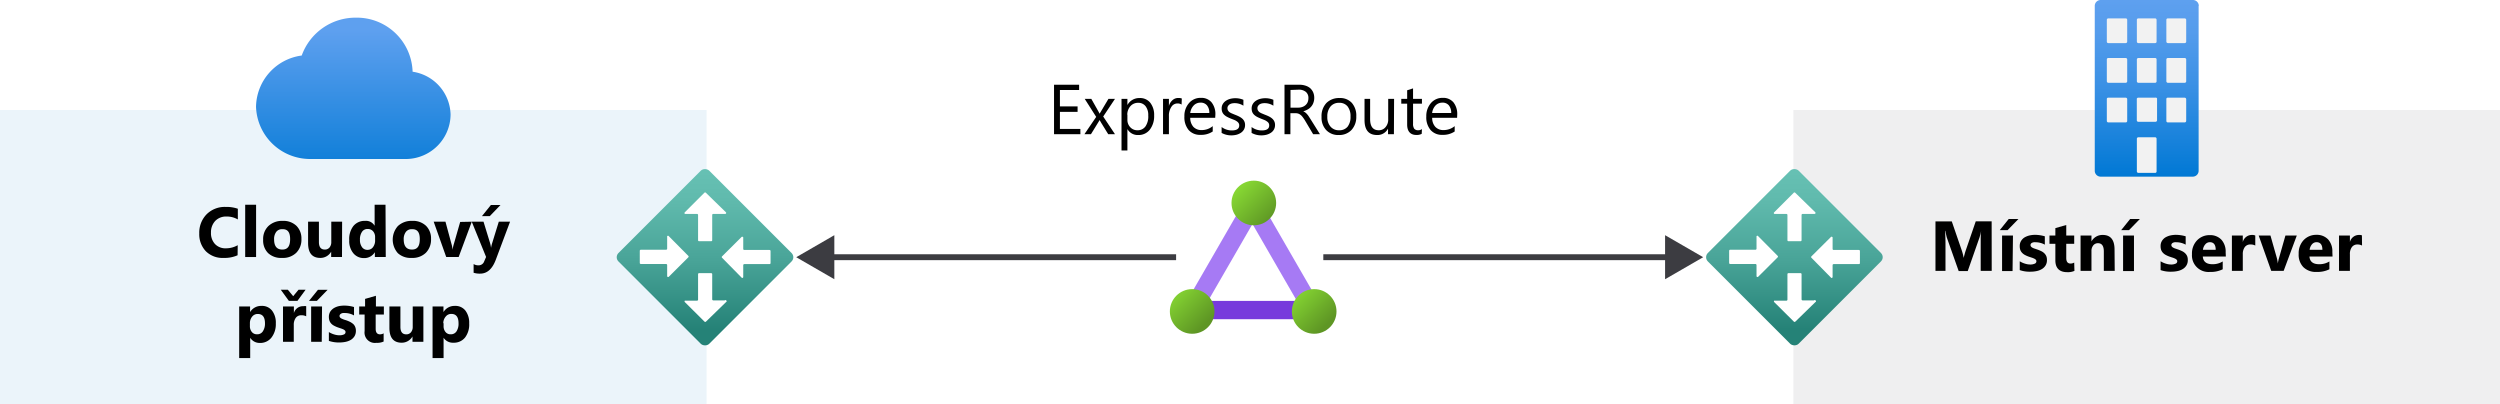 <svg id="Layer_1" data-name="Layer 1" xmlns="http://www.w3.org/2000/svg" xmlns:xlink="http://www.w3.org/1999/xlink" viewBox="0 0 424.56 68.68"><defs><style>.cls-1{fill:#fff;}.cls-2{fill:#0072c6;}.cls-2,.cls-3{opacity:0.08;isolation:isolate;}.cls-3,.cls-5{fill:#3c3c41;}.cls-4{fill:none;stroke:#3c3c41;stroke-miterlimit:10;}.cls-6{fill:url(#linear-gradient);}.cls-7{fill:url(#linear-gradient-2);}.cls-8{fill:url(#linear-gradient-3);}.cls-9{fill:#f2f2f2;}.cls-10{fill:url(#linear-gradient-4);}.cls-11{fill:#a67af4;}.cls-12{fill:#773adc;}.cls-13{fill:url(#linear-gradient-5);}.cls-14{fill:url(#linear-gradient-6);}.cls-15{fill:url(#linear-gradient-7);}</style><linearGradient id="linear-gradient" x1="60" y1="589.22" x2="60" y2="622.23" gradientTransform="translate(0 -590)" gradientUnits="userSpaceOnUse"><stop offset="0.18" stop-color="#5ea0ef"/><stop offset="1" stop-color="#0078d4"/></linearGradient><linearGradient id="linear-gradient-2" x1="118.87" y1="647.72" x2="118.87" y2="619.53" gradientTransform="translate(484.66 -490.04) rotate(45)" gradientUnits="userSpaceOnUse"><stop offset="0" stop-color="#258277"/><stop offset="0.42" stop-color="#49a498"/><stop offset="0.78" stop-color="#60baad"/><stop offset="1" stop-color="#68c2b5"/></linearGradient><linearGradient id="linear-gradient-3" x1="364.57" y1="590" x2="364.57" y2="620" gradientTransform="translate(0 -590)" gradientUnits="userSpaceOnUse"><stop offset="0" stop-color="#5ea0ef"/><stop offset="0.18" stop-color="#559cec"/><stop offset="0.47" stop-color="#3c91e5"/><stop offset="0.84" stop-color="#1380da"/><stop offset="1" stop-color="#0078d4"/></linearGradient><linearGradient id="linear-gradient-4" x1="303.11" y1="647.72" x2="303.11" y2="619.53" gradientTransform="translate(538.85 -620.86) rotate(45)" xlink:href="#linear-gradient-2"/><linearGradient id="linear-gradient-5" x1="207.79" y1="624.06" x2="213.15" y2="629.42" gradientTransform="translate(2.72 -592.01)" gradientUnits="userSpaceOnUse"><stop offset="0" stop-color="#86d633"/><stop offset="1" stop-color="#5e9624"/></linearGradient><linearGradient id="linear-gradient-6" x1="219.99" y1="639.69" x2="225.34" y2="645.06" gradientTransform="translate(0 -590)" xlink:href="#linear-gradient-5"/><linearGradient id="linear-gradient-7" x1="199.25" y1="639.68" x2="204.6" y2="645.03" gradientTransform="translate(0 -590)" xlink:href="#linear-gradient-5"/></defs><title>OJ104738167</title><g id="Shapes"><rect class="cls-1" width="424.56" height="68.68"/><rect class="cls-1" y="18.68" width="120" height="50"/><rect class="cls-2" y="18.68" width="120" height="50"/><rect class="cls-1" x="304.56" y="18.68" width="120" height="50"/><rect class="cls-3" x="304.56" y="18.68" width="120" height="50"/><line class="cls-4" x1="199.73" y1="43.68" x2="140.6" y2="43.68"/><polygon class="cls-5" points="141.69 39.94 135.22 43.68 141.69 47.42 141.69 39.94"/><line class="cls-4" x1="283.86" y1="43.68" x2="224.73" y2="43.68"/><polygon class="cls-5" points="282.77 39.94 289.24 43.68 282.77 47.42 282.77 39.94"/><path class="cls-6" d="M76.52,19.47a7.54,7.54,0,0,0-6.45-7.29A9.48,9.48,0,0,0,60.41,3a9.7,9.7,0,0,0-9.17,6.43,8.92,8.92,0,0,0-7.76,8.71A9.18,9.18,0,0,0,52.8,27H69.11A7.62,7.62,0,0,0,76.52,19.47Z"/><rect class="cls-7" x="108.83" y="32.78" width="21.8" height="21.8" rx="1.01" transform="translate(4.18 97.46) rotate(-45)"/><path class="cls-1" d="M116.3,36.05l3.32-3.32a.18.18,0,0,1,.25,0l3.41,3.32a.16.16,0,0,1,0,.22.17.17,0,0,1-.16.06h-2a.18.18,0,0,0-.17.18h0V40.8a.16.16,0,0,1-.16.16h-2.07a.16.16,0,0,1-.17-.14V36.51a.18.18,0,0,0-.16-.18h-2a.16.16,0,0,1-.16-.18h0Zm7,15.25-3.41,3.32a.18.18,0,0,1-.25,0L116.3,51.3a.18.18,0,0,1,0-.24.14.14,0,0,1,.09,0h2a.18.18,0,0,0,.16-.18V46.55a.17.17,0,0,1,.15-.16h2.09a.17.17,0,0,1,.16.15h0v4.29a.18.18,0,0,0,.17.18h1.95a.16.16,0,0,1,.24,0,.16.16,0,0,1,0,.29Zm-10-4.37V45a.2.2,0,0,0-.18-.17h-4.29a.18.18,0,0,1-.18-.16V42.58a.19.19,0,0,1,.18-.17h4.29a.18.18,0,0,0,.18-.16v-2a.17.17,0,0,1,.09-.21.16.16,0,0,1,.19.07l3.32,3.35a.17.17,0,0,1,0,.23h0L113.58,47a.16.16,0,0,1-.22,0,.18.18,0,0,1-.07-.08Zm12.92-6.64v2a.18.18,0,0,0,.18.16h4.29a.18.18,0,0,1,.17.17v2.07a.17.17,0,0,1-.17.16H126.4a.19.19,0,0,0-.18.17v2a.17.17,0,0,1-.13.18.14.14,0,0,1-.15-.06l-3.32-3.37a.16.16,0,0,1,0-.23h0l3.32-3.3a.15.15,0,0,1,.21,0h0a.12.12,0,0,1,0,0Z"/><path class="cls-8" d="M373.38,1V29a1,1,0,0,1-1,1H356.74a1,1,0,0,1-1-1V1a1,1,0,0,1,1-1h15.67a1,1,0,0,1,1,1Z"/><path id="a1bc77ea-5288-41a0-8f9a-2d282cf54a86" class="cls-9" d="M358.08,3.12H361a.25.25,0,0,1,.25.25V7.08a.26.26,0,0,1-.25.24h-2.95a.25.25,0,0,1-.26-.24h0V3.37a.25.25,0,0,1,.27-.25Zm5.05,0H366a.26.26,0,0,1,.24.25h0V7.08a.24.24,0,0,1-.24.24h-2.86a.26.26,0,0,1-.25-.24h0V3.37a.25.25,0,0,1,.25-.25Zm5.05,0H371a.27.27,0,0,1,.27.25V7.08a.26.26,0,0,1-.27.24h-2.85a.26.26,0,0,1-.25-.24h0V3.37a.25.25,0,0,1,.25-.25Zm-10.1,6.73H361a.26.26,0,0,1,.25.24V13.8a.26.26,0,0,1-.25.26h-2.95a.26.26,0,0,1-.26-.26h0V10.09a.24.24,0,0,1,.26-.24Zm5.05,0H366a.24.24,0,0,1,.24.24h0V13.8a.25.25,0,0,1-.24.26h-2.86a.26.26,0,0,1-.25-.26V10.09a.26.26,0,0,1,.25-.24Zm5.05,0H371a.26.26,0,0,1,.27.24V13.8a.26.26,0,0,1-.26.26h-2.86a.26.26,0,0,1-.25-.26V10.09a.26.26,0,0,1,.25-.24Zm-10.1,6.74H361a.25.25,0,0,1,.25.25h0v3.7a.25.25,0,0,1-.25.25h-2.95a.26.26,0,0,1-.26-.25V16.76a.25.25,0,0,1,.29-.17Zm5.05,0H366a.25.25,0,0,1,.32.13h0v3.71a.26.26,0,0,1-.24.25h-2.95a.25.25,0,0,1-.25-.25h0V16.76a.25.25,0,0,1,.25-.17Zm0,6.72H366a.26.26,0,0,1,.24.25h0v5.56a.24.24,0,0,1-.24.24h-2.86a.26.26,0,0,1-.25-.24V23.56a.26.26,0,0,1,.24-.25Zm5.05-6.72H371a.27.27,0,0,1,.27.25v3.7a.27.27,0,0,1-.27.25h-2.85a.25.25,0,0,1-.25-.25h0V16.76a.24.24,0,0,1,.28-.17Z"/><rect class="cls-10" x="293.83" y="32.78" width="21.8" height="21.8" rx="1.01" transform="translate(58.37 228.27) rotate(-45)"/><path class="cls-1" d="M301.3,36.05l3.32-3.32a.18.18,0,0,1,.25,0l3.41,3.32a.16.16,0,0,1,0,.22.17.17,0,0,1-.16.06h-2a.18.18,0,0,0-.17.18h0V40.8a.16.16,0,0,1-.16.16h-2.07a.16.16,0,0,1-.17-.14V36.51a.18.18,0,0,0-.16-.18h-2a.16.16,0,0,1-.16-.18h0Zm7,15.25-3.41,3.32a.18.18,0,0,1-.25,0L301.3,51.3a.18.18,0,0,1,0-.24.14.14,0,0,1,.09,0h2a.18.18,0,0,0,.16-.18V46.55a.17.17,0,0,1,.15-.16h2.09a.17.17,0,0,1,.16.15h0v4.29a.18.18,0,0,0,.17.18h1.95a.16.16,0,0,1,.24,0,.16.16,0,0,1,0,.29Zm-10-4.37V45a.2.2,0,0,0-.18-.17h-4.29a.18.18,0,0,1-.18-.16V42.58a.19.19,0,0,1,.18-.17h4.29a.18.18,0,0,0,.18-.16v-2a.17.17,0,0,1,.09-.21.16.16,0,0,1,.19.07l3.32,3.35a.17.17,0,0,1,0,.23h0L298.58,47a.16.16,0,0,1-.22,0,.18.18,0,0,1-.07-.08Zm12.92-6.64v2a.18.18,0,0,0,.18.16h4.29a.18.18,0,0,1,.17.17v2.07a.17.17,0,0,1-.17.16H311.4a.19.19,0,0,0-.18.17v2a.17.17,0,0,1-.13.18.14.14,0,0,1-.15-.06l-3.32-3.37a.16.16,0,0,1,0-.23h0l3.32-3.3a.15.15,0,0,1,.21,0h0l0,0Z"/><rect class="cls-11" x="200.22" y="42.07" width="14.93" height="3.11" transform="translate(66.06 201.67) rotate(-60)"/><rect class="cls-11" x="216.31" y="36.41" width="3.11" height="14.93" transform="translate(7.25 114.81) rotate(-30)"/><rect class="cls-12" x="205.18" y="51.1" width="14.93" height="3.11"/><circle class="cls-13" cx="212.93" cy="34.47" r="3.79"/><circle class="cls-14" cx="223.18" cy="52.89" r="3.79"/><circle class="cls-15" cx="202.46" cy="52.89" r="3.79"/></g><path d="M183.48,22.79H179v-8.4h4.26v.89H180v2.79h3V19h-3V21.9h3.47Z"/><path d="M189.35,16.79l-2,3,2,3H188.2L187,20.84l-.26-.45h0l-.27.45-1.2,1.95h-1.11l2-2.94-1.95-3.06h1.12l1.16,2.05.25.47h0l1.5-2.52Z"/><path d="M191.46,21.92h0v3.63h-1V16.79h1v1.05h0a2.29,2.29,0,0,1,2.08-1.19,2.2,2.2,0,0,1,1.81.81,3.32,3.32,0,0,1,.65,2.15,3.74,3.74,0,0,1-.74,2.42,2.42,2.42,0,0,1-2,.9A2,2,0,0,1,191.46,21.92Zm0-2.42v.84a1.77,1.77,0,0,0,.48,1.26,1.59,1.59,0,0,0,1.23.52,1.6,1.6,0,0,0,1.37-.67A3,3,0,0,0,195,19.6a2.41,2.41,0,0,0-.46-1.57,1.53,1.53,0,0,0-1.25-.57A1.7,1.7,0,0,0,192,18,2.15,2.15,0,0,0,191.44,19.5Z"/><path d="M200.66,17.76a1.18,1.18,0,0,0-.73-.19,1.2,1.2,0,0,0-1,.58,2.64,2.64,0,0,0-.42,1.58v3.06h-1v-6h1V18h0a2,2,0,0,1,.62-1,1.43,1.43,0,0,1,1-.36,1.41,1.41,0,0,1,.57.09Z"/><path d="M206.37,20h-4.24a2.3,2.3,0,0,0,.54,1.55,1.87,1.87,0,0,0,1.42.54,2.91,2.91,0,0,0,1.86-.67v.91a3.5,3.5,0,0,1-2.09.57,2.53,2.53,0,0,1-2-.82,3.35,3.35,0,0,1-.72-2.3,3.28,3.28,0,0,1,.79-2.28,2.54,2.54,0,0,1,2-.88,2.24,2.24,0,0,1,1.82.76,3.18,3.18,0,0,1,.65,2.12Zm-1-.81a1.91,1.91,0,0,0-.4-1.3,1.36,1.36,0,0,0-1.1-.46,1.56,1.56,0,0,0-1.15.48,2.25,2.25,0,0,0-.59,1.28Z"/><path d="M207.46,22.57v-1a2.82,2.82,0,0,0,1.73.58q1.26,0,1.26-.84a.68.68,0,0,0-.11-.41,1,1,0,0,0-.29-.29,2.19,2.19,0,0,0-.43-.24l-.54-.21a6.76,6.76,0,0,1-.7-.32,2.22,2.22,0,0,1-.5-.36,1.38,1.38,0,0,1-.31-.46,1.63,1.63,0,0,1-.1-.61,1.38,1.38,0,0,1,.19-.74,1.7,1.7,0,0,1,.52-.55,2.43,2.43,0,0,1,.73-.33,3.49,3.49,0,0,1,.86-.11,3.41,3.41,0,0,1,1.39.27v1a2.7,2.7,0,0,0-1.52-.43,1.88,1.88,0,0,0-.49.06,1.26,1.26,0,0,0-.37.17,1,1,0,0,0-.24.27.67.67,0,0,0-.09.34.75.75,0,0,0,.09.39,1,1,0,0,0,.25.29,2.11,2.11,0,0,0,.4.22l.53.22a6.85,6.85,0,0,1,.71.31,2.53,2.53,0,0,1,.54.36,1.37,1.37,0,0,1,.47,1.09,1.51,1.51,0,0,1-.2.78,1.68,1.68,0,0,1-.52.54,2.61,2.61,0,0,1-.76.33,3.76,3.76,0,0,1-.9.1A3.37,3.37,0,0,1,207.46,22.57Z"/><path d="M212.55,22.57v-1a2.82,2.82,0,0,0,1.73.58q1.26,0,1.26-.84a.76.76,0,0,0-.1-.41,1,1,0,0,0-.3-.29,1.94,1.94,0,0,0-.43-.24l-.54-.21c-.26-.11-.5-.21-.7-.32a2.22,2.22,0,0,1-.5-.36,1.38,1.38,0,0,1-.31-.46,1.85,1.85,0,0,1-.1-.61,1.48,1.48,0,0,1,.19-.74,1.7,1.7,0,0,1,.52-.55,2.38,2.38,0,0,1,.74-.33,3.35,3.35,0,0,1,.85-.11,3.41,3.41,0,0,1,1.39.27v1a2.7,2.7,0,0,0-1.52-.43,1.88,1.88,0,0,0-.49.06,1.26,1.26,0,0,0-.37.17,1,1,0,0,0-.24.27.67.67,0,0,0-.09.34.75.75,0,0,0,.09.39,1,1,0,0,0,.25.29,2.11,2.11,0,0,0,.4.22l.53.22a7.07,7.07,0,0,1,.72.31,2.45,2.45,0,0,1,.53.36,1.37,1.37,0,0,1,.47,1.09,1.51,1.51,0,0,1-.2.78,1.58,1.58,0,0,1-.52.54,2.5,2.5,0,0,1-.76.33,3.71,3.71,0,0,1-.9.1A3.37,3.37,0,0,1,212.55,22.57Z"/><path d="M224.16,22.79H223l-1.4-2.36a5.74,5.74,0,0,0-.38-.55,1.68,1.68,0,0,0-.37-.38,1.36,1.36,0,0,0-.41-.22,1.88,1.88,0,0,0-.49-.06h-.81v3.57h-1v-8.4h2.51a3.31,3.31,0,0,1,1,.14,2.38,2.38,0,0,1,.81.41,2.16,2.16,0,0,1,.53.7,2.33,2.33,0,0,1,.2,1,2.28,2.28,0,0,1-.14.8,1.9,1.9,0,0,1-.37.65,2,2,0,0,1-.59.49,3,3,0,0,1-.77.32v0a1.51,1.51,0,0,1,.37.22,1.9,1.9,0,0,1,.29.28,2.75,2.75,0,0,1,.28.37l.31.48Zm-5-7.51v3h1.33a1.92,1.92,0,0,0,.69-.12,1.55,1.55,0,0,0,.54-.32,1.38,1.38,0,0,0,.36-.51,1.78,1.78,0,0,0,.12-.67,1.31,1.31,0,0,0-.43-1.05,1.84,1.84,0,0,0-1.27-.38Z"/><path d="M227.34,22.93a2.79,2.79,0,0,1-2.12-.84,3.1,3.1,0,0,1-.79-2.23,3.24,3.24,0,0,1,.82-2.36,3,3,0,0,1,2.23-.85,2.66,2.66,0,0,1,2.1.83,3.27,3.27,0,0,1,.75,2.29,3.25,3.25,0,0,1-.81,2.3A2.87,2.87,0,0,1,227.34,22.93Zm.07-5.47a1.83,1.83,0,0,0-1.46.63,2.59,2.59,0,0,0-.54,1.74,2.41,2.41,0,0,0,.55,1.68,1.82,1.82,0,0,0,1.45.61,1.77,1.77,0,0,0,1.44-.6,2.65,2.65,0,0,0,.5-1.72,2.66,2.66,0,0,0-.5-1.73A1.75,1.75,0,0,0,227.41,17.46Z"/><path d="M236.72,22.79h-1v-.95h0a2,2,0,0,1-1.85,1.09c-1.43,0-2.14-.85-2.14-2.55V16.79h.95v3.43c0,1.27.49,1.9,1.46,1.9a1.44,1.44,0,0,0,1.15-.52,1.92,1.92,0,0,0,.46-1.35V16.79h1Z"/><path d="M241.44,22.73a1.8,1.8,0,0,1-.9.19c-1,0-1.57-.59-1.57-1.76V17.61h-1v-.82h1V15.33l1-.32v1.78h1.51v.82h-1.51V21a1.45,1.45,0,0,0,.2.86.84.84,0,0,0,.68.26,1,1,0,0,0,.63-.2Z"/><path d="M247.45,20h-4.23a2.21,2.21,0,0,0,.54,1.55,1.85,1.85,0,0,0,1.41.54,2.94,2.94,0,0,0,1.87-.67v.91a3.52,3.52,0,0,1-2.09.57,2.52,2.52,0,0,1-2-.82,3.31,3.31,0,0,1-.73-2.3,3.33,3.33,0,0,1,.79-2.28,2.55,2.55,0,0,1,2-.88,2.25,2.25,0,0,1,1.82.76,3.18,3.18,0,0,1,.64,2.12Zm-1-.81a2,2,0,0,0-.4-1.3,1.37,1.37,0,0,0-1.1-.46,1.59,1.59,0,0,0-1.16.48,2.24,2.24,0,0,0-.58,1.28Z"/><path d="M40.35,43.35a5.46,5.46,0,0,1-2.4.45,4,4,0,0,1-3-1.14,4.16,4.16,0,0,1-1.11-3,4.46,4.46,0,0,1,1.25-3.27,4.36,4.36,0,0,1,3.23-1.25,5.94,5.94,0,0,1,2.07.31v1.82a3.71,3.71,0,0,0-1.92-.5,2.56,2.56,0,0,0-1.91.74,2.79,2.79,0,0,0-.73,2,2.69,2.69,0,0,0,.69,1.94,2.43,2.43,0,0,0,1.85.72,4,4,0,0,0,2-.53Z"/><path d="M43.49,43.65H41.64V34.77h1.85Z"/><path d="M47.91,43.8A3.23,3.23,0,0,1,45.55,43a3,3,0,0,1-.86-2.28,3.05,3.05,0,0,1,.89-2.33A3.37,3.37,0,0,1,48,37.51a3.19,3.19,0,0,1,2.34.84,3,3,0,0,1,.85,2.22,3.15,3.15,0,0,1-.88,2.36A3.23,3.23,0,0,1,47.91,43.8Zm0-4.88a1.21,1.21,0,0,0-1,.46,2,2,0,0,0-.36,1.27c0,1.15.46,1.73,1.39,1.73s1.33-.59,1.33-1.77S48.85,38.92,48,38.92Z"/><path d="M58.08,43.65H56.24v-.91h0a2.09,2.09,0,0,1-1.84,1.06c-1.39,0-2.08-.84-2.08-2.53V37.65h1.84v3.46c0,.85.34,1.27,1,1.27a1,1,0,0,0,.8-.35,1.4,1.4,0,0,0,.3-.94V37.65h1.84Z"/><path d="M65.51,43.65H63.66v-.82h0a2.09,2.09,0,0,1-1.86,1A2.28,2.28,0,0,1,60,43a3.23,3.23,0,0,1-.69-2.21A3.6,3.6,0,0,1,60,38.4a2.44,2.44,0,0,1,2-.89,1.69,1.69,0,0,1,1.62.83h0V34.77h1.85ZM63.7,40.73v-.45a1.45,1.45,0,0,0-.34-1,1.14,1.14,0,0,0-.89-.39,1.1,1.1,0,0,0-1,.49,2.23,2.23,0,0,0-.34,1.32A2,2,0,0,0,61.5,42a1.09,1.09,0,0,0,.92.43,1.11,1.11,0,0,0,.92-.45A1.87,1.87,0,0,0,63.7,40.73Z"/><path d="M69.93,43.8A3.23,3.23,0,0,1,67.57,43a3.47,3.47,0,0,1,0-4.61A3.38,3.38,0,0,1,70,37.51a3.2,3.2,0,0,1,2.35.84,3,3,0,0,1,.85,2.22,3.18,3.18,0,0,1-.88,2.36A3.24,3.24,0,0,1,69.93,43.8Zm0-4.88a1.21,1.21,0,0,0-1,.46,2,2,0,0,0-.37,1.27c0,1.15.47,1.73,1.4,1.73s1.33-.59,1.33-1.77S70.87,38.92,70,38.92Z"/><path d="M80.12,37.65l-2.23,6H75.78l-2.13-6h2l1,3.7a5.25,5.25,0,0,1,.21,1.07h0a6.11,6.11,0,0,1,.22-1l1.07-3.73Z"/><path d="M86.62,37.65l-2.43,6.48c-.59,1.56-1.47,2.34-2.65,2.34a3.46,3.46,0,0,1-1.11-.15V44.84a1.51,1.51,0,0,0,.8.22,1,1,0,0,0,1-.68l.32-.74-2.44-6h2l1.12,3.65a5,5,0,0,1,.16.81h0a5.62,5.62,0,0,1,.19-.8l1.13-3.66ZM85,34.81,83.18,36.7H81.85l1.52-1.89Z"/><path d="M42.49,57.36h0v3.45H40.62V52.05h1.85V53h0a2.18,2.18,0,0,1,1.93-1.05,2.14,2.14,0,0,1,1.8.8,3.34,3.34,0,0,1,.64,2.17,3.71,3.71,0,0,1-.74,2.41,2.41,2.41,0,0,1-2,.91A1.88,1.88,0,0,1,42.49,57.36Zm-.05-2.47v.49a1.52,1.52,0,0,0,.33,1,1.08,1.08,0,0,0,.86.39,1.12,1.12,0,0,0,1-.49A2.36,2.36,0,0,0,45,54.91q0-1.59-1.23-1.59a1.18,1.18,0,0,0-.93.43A1.73,1.73,0,0,0,42.44,54.89Z"/><path d="M51.9,49.2l-1.39,1.9H49.06l-1.38-1.9h1.2l.91,1.1.91-1.1ZM52,53.72a1.59,1.59,0,0,0-.77-.18,1.14,1.14,0,0,0-1,.44,2,2,0,0,0-.34,1.21v2.86H48.06v-6h1.85v1.12h0A1.59,1.59,0,0,1,51.52,52,1.09,1.09,0,0,1,52,52Z"/><path d="M55.64,49.21,53.81,51.1H52.47L54,49.21Zm-1,8.84H52.84v-6h1.85Z"/><path d="M55.85,57.89v-1.5a3.82,3.82,0,0,0,.91.41,3.08,3.08,0,0,0,.86.14,1.84,1.84,0,0,0,.78-.14.42.42,0,0,0,.28-.41.37.37,0,0,0-.13-.29,1,1,0,0,0-.33-.2,3.72,3.72,0,0,0-.44-.16l-.46-.16a4.68,4.68,0,0,1-.63-.29,1.67,1.67,0,0,1-.46-.36,1.5,1.5,0,0,1-.28-.47,2,2,0,0,1-.1-.64,1.7,1.7,0,0,1,.22-.87,2,2,0,0,1,.59-.6A2.9,2.9,0,0,1,57.5,52a4.46,4.46,0,0,1,1-.1,5.73,5.73,0,0,1,.81.06,5.88,5.88,0,0,1,.81.18v1.43a3,3,0,0,0-.76-.31,3.06,3.06,0,0,0-.79-.1,1.87,1.87,0,0,0-.34,0,1,1,0,0,0-.28.09.64.64,0,0,0-.2.16.4.4,0,0,0,0,.5.79.79,0,0,0,.27.2l.38.16.42.13a6.9,6.9,0,0,1,.66.28,3,3,0,0,1,.52.36,1.39,1.39,0,0,1,.32.48,1.66,1.66,0,0,1,.12.66,1.76,1.76,0,0,1-.23.91,1.93,1.93,0,0,1-.62.62,2.88,2.88,0,0,1-.88.34,5.1,5.1,0,0,1-1,.11A5.27,5.27,0,0,1,55.85,57.89Z"/><path d="M65.15,58a2.62,2.62,0,0,1-1.23.22,1.76,1.76,0,0,1-2-2V53.42H61V52.05h1V50.76l1.84-.53v1.82h1.35v1.37H63.8v2.42c0,.63.25.94.75.94a1.27,1.27,0,0,0,.6-.17Z"/><path d="M71.9,58.05H70.05v-.91h0a2.09,2.09,0,0,1-1.83,1.06c-1.39,0-2.09-.84-2.09-2.53V52.05H68v3.46c0,.85.33,1.27,1,1.27a1,1,0,0,0,.79-.35,1.4,1.4,0,0,0,.3-.94V52.05H71.9Z"/><path d="M75.33,57.36h0v3.45H73.46V52.05h1.85V53h0a2.18,2.18,0,0,1,1.93-1.05,2.14,2.14,0,0,1,1.8.8,3.4,3.4,0,0,1,.64,2.17A3.66,3.66,0,0,1,79,57.29a2.4,2.4,0,0,1-2,.91A1.87,1.87,0,0,1,75.33,57.36Zm0-2.47v.49a1.52,1.52,0,0,0,.33,1,1.05,1.05,0,0,0,.86.39,1.12,1.12,0,0,0,1-.49,2.36,2.36,0,0,0,.35-1.38q0-1.59-1.23-1.59a1.18,1.18,0,0,0-.93.43A1.73,1.73,0,0,0,75.28,54.89Z"/><path d="M338.24,46h-1.87V41c0-.54,0-1.14.07-1.79h0a9,9,0,0,1-.27,1.11l-2,5.71h-1.54l-2-5.65c-.05-.16-.14-.55-.26-1.17h-.05c.05.82.07,1.55.07,2.17V46h-1.7v-8.4h2.77l1.72,5a8.77,8.77,0,0,1,.3,1.2h0c.11-.46.22-.87.33-1.21l1.72-5h2.7Z"/><path d="M342.78,37.19l-1.84,1.89h-1.33l1.52-1.89Zm-1,8.84H340V40h1.85Z"/><path d="M343,45.87v-1.5a3.66,3.66,0,0,0,.91.41,3,3,0,0,0,.86.14,1.79,1.79,0,0,0,.77-.14.43.43,0,0,0,.29-.41.37.37,0,0,0-.13-.29,1.08,1.08,0,0,0-.33-.2,2.85,2.85,0,0,0-.44-.16l-.47-.16a4.68,4.68,0,0,1-.63-.29,1.83,1.83,0,0,1-.45-.36,1.47,1.47,0,0,1-.29-.48,2,2,0,0,1-.09-.64,1.6,1.6,0,0,1,.22-.86,1.84,1.84,0,0,1,.58-.6,3.15,3.15,0,0,1,.84-.34,4.53,4.53,0,0,1,1-.11,6.21,6.21,0,0,1,1.62.25v1.42a3.09,3.09,0,0,0-.75-.3,3.13,3.13,0,0,0-.79-.11,1.76,1.76,0,0,0-.34,0,1.1,1.1,0,0,0-.29.09.49.49,0,0,0-.19.16.34.34,0,0,0-.07.22.4.4,0,0,0,.1.28.84.84,0,0,0,.28.2,1.88,1.88,0,0,0,.38.15l.41.14a6.16,6.16,0,0,1,.67.28,1.94,1.94,0,0,1,.51.36,1.58,1.58,0,0,1,.33.48,1.63,1.63,0,0,1,.11.66,1.67,1.67,0,0,1-.23.91,1.78,1.78,0,0,1-.61.61,2.72,2.72,0,0,1-.89.35,5,5,0,0,1-1,.11A5.17,5.17,0,0,1,343,45.87Z"/><path d="M352.29,46a2.7,2.7,0,0,1-1.24.22c-1.3,0-2-.68-2-2V41.4h-1V40h1V38.74l1.85-.53V40h1.35V41.4h-1.35v2.42c0,.63.25.94.74.94a1.31,1.31,0,0,0,.61-.17Z"/><path d="M359.13,46h-1.85V42.7c0-.93-.33-1.4-1-1.4a1,1,0,0,0-.79.37,1.46,1.46,0,0,0-.31.94V46h-1.85V40h1.85V41h0a2.12,2.12,0,0,1,1.92-1.1c1.33,0,2,.83,2,2.48Z"/><path d="M363.4,37.19l-1.84,1.89h-1.33l1.52-1.89Zm-1,8.84h-1.85V40h1.85Z"/><path d="M366.92,45.87v-1.5a3.66,3.66,0,0,0,.91.41,3,3,0,0,0,.86.14,1.79,1.79,0,0,0,.77-.14.43.43,0,0,0,.29-.41.37.37,0,0,0-.13-.29,1.08,1.08,0,0,0-.33-.2,2.85,2.85,0,0,0-.44-.16l-.47-.16a4.68,4.68,0,0,1-.63-.29,1.83,1.83,0,0,1-.45-.36,1.47,1.47,0,0,1-.29-.48,2,2,0,0,1-.09-.64,1.6,1.6,0,0,1,.22-.86,1.84,1.84,0,0,1,.58-.6,3.15,3.15,0,0,1,.84-.34,4.53,4.53,0,0,1,1-.11,6.21,6.21,0,0,1,1.62.25v1.42a3.27,3.27,0,0,0-.75-.3,3.13,3.13,0,0,0-.79-.11,1.76,1.76,0,0,0-.34,0,1.1,1.1,0,0,0-.29.09.49.49,0,0,0-.19.16.34.34,0,0,0-.07.22.4.4,0,0,0,.1.28.84.84,0,0,0,.28.2,1.88,1.88,0,0,0,.38.15l.41.14a6.16,6.16,0,0,1,.67.28,1.94,1.94,0,0,1,.51.36,1.58,1.58,0,0,1,.33.48,1.63,1.63,0,0,1,.11.66,1.67,1.67,0,0,1-.23.91,1.78,1.78,0,0,1-.61.61,2.72,2.72,0,0,1-.89.35,5,5,0,0,1-1,.11A5.17,5.17,0,0,1,366.92,45.87Z"/><path d="M378,43.56h-3.91c.06.87.61,1.31,1.64,1.31a3.24,3.24,0,0,0,1.74-.47v1.33a4.5,4.5,0,0,1-2.16.45,2.81,2.81,0,0,1-3.06-3,3.2,3.2,0,0,1,.87-2.37,2.91,2.91,0,0,1,2.13-.88,2.62,2.62,0,0,1,2,.78,3,3,0,0,1,.72,2.12Zm-1.72-1.14c0-.86-.34-1.29-1-1.29a1,1,0,0,0-.77.37,1.68,1.68,0,0,0-.4.92Z"/><path d="M383,41.7a1.66,1.66,0,0,0-.78-.18,1.14,1.14,0,0,0-1,.44,2,2,0,0,0-.34,1.21V46h-1.85V40h1.85v1.11h0a1.59,1.59,0,0,1,1.58-1.21A1.17,1.17,0,0,1,383,40Z"/><path d="M390.05,40l-2.23,6h-2.11l-2.13-6h2l1.05,3.7a6,6,0,0,1,.2,1.06h0a6.23,6.23,0,0,1,.22-1L388.12,40Z"/><path d="M396.12,43.56H392.2c.06.87.61,1.31,1.65,1.31a3.24,3.24,0,0,0,1.74-.47v1.33a4.56,4.56,0,0,1-2.16.45,3,3,0,0,1-2.26-.81,3,3,0,0,1-.8-2.24,3.24,3.24,0,0,1,.86-2.37,2.91,2.91,0,0,1,2.14-.88,2.63,2.63,0,0,1,2,.78,3,3,0,0,1,.72,2.12Zm-1.72-1.14c0-.86-.35-1.29-1-1.29a1,1,0,0,0-.78.37,1.75,1.75,0,0,0-.39.92Z"/><path d="M401.13,41.7a1.61,1.61,0,0,0-.78-.18,1.12,1.12,0,0,0-.94.44,1.93,1.93,0,0,0-.34,1.21V46h-1.85V40h1.85v1.11h0a1.59,1.59,0,0,1,1.58-1.21,1.14,1.14,0,0,1,.46.07Z"/></svg>